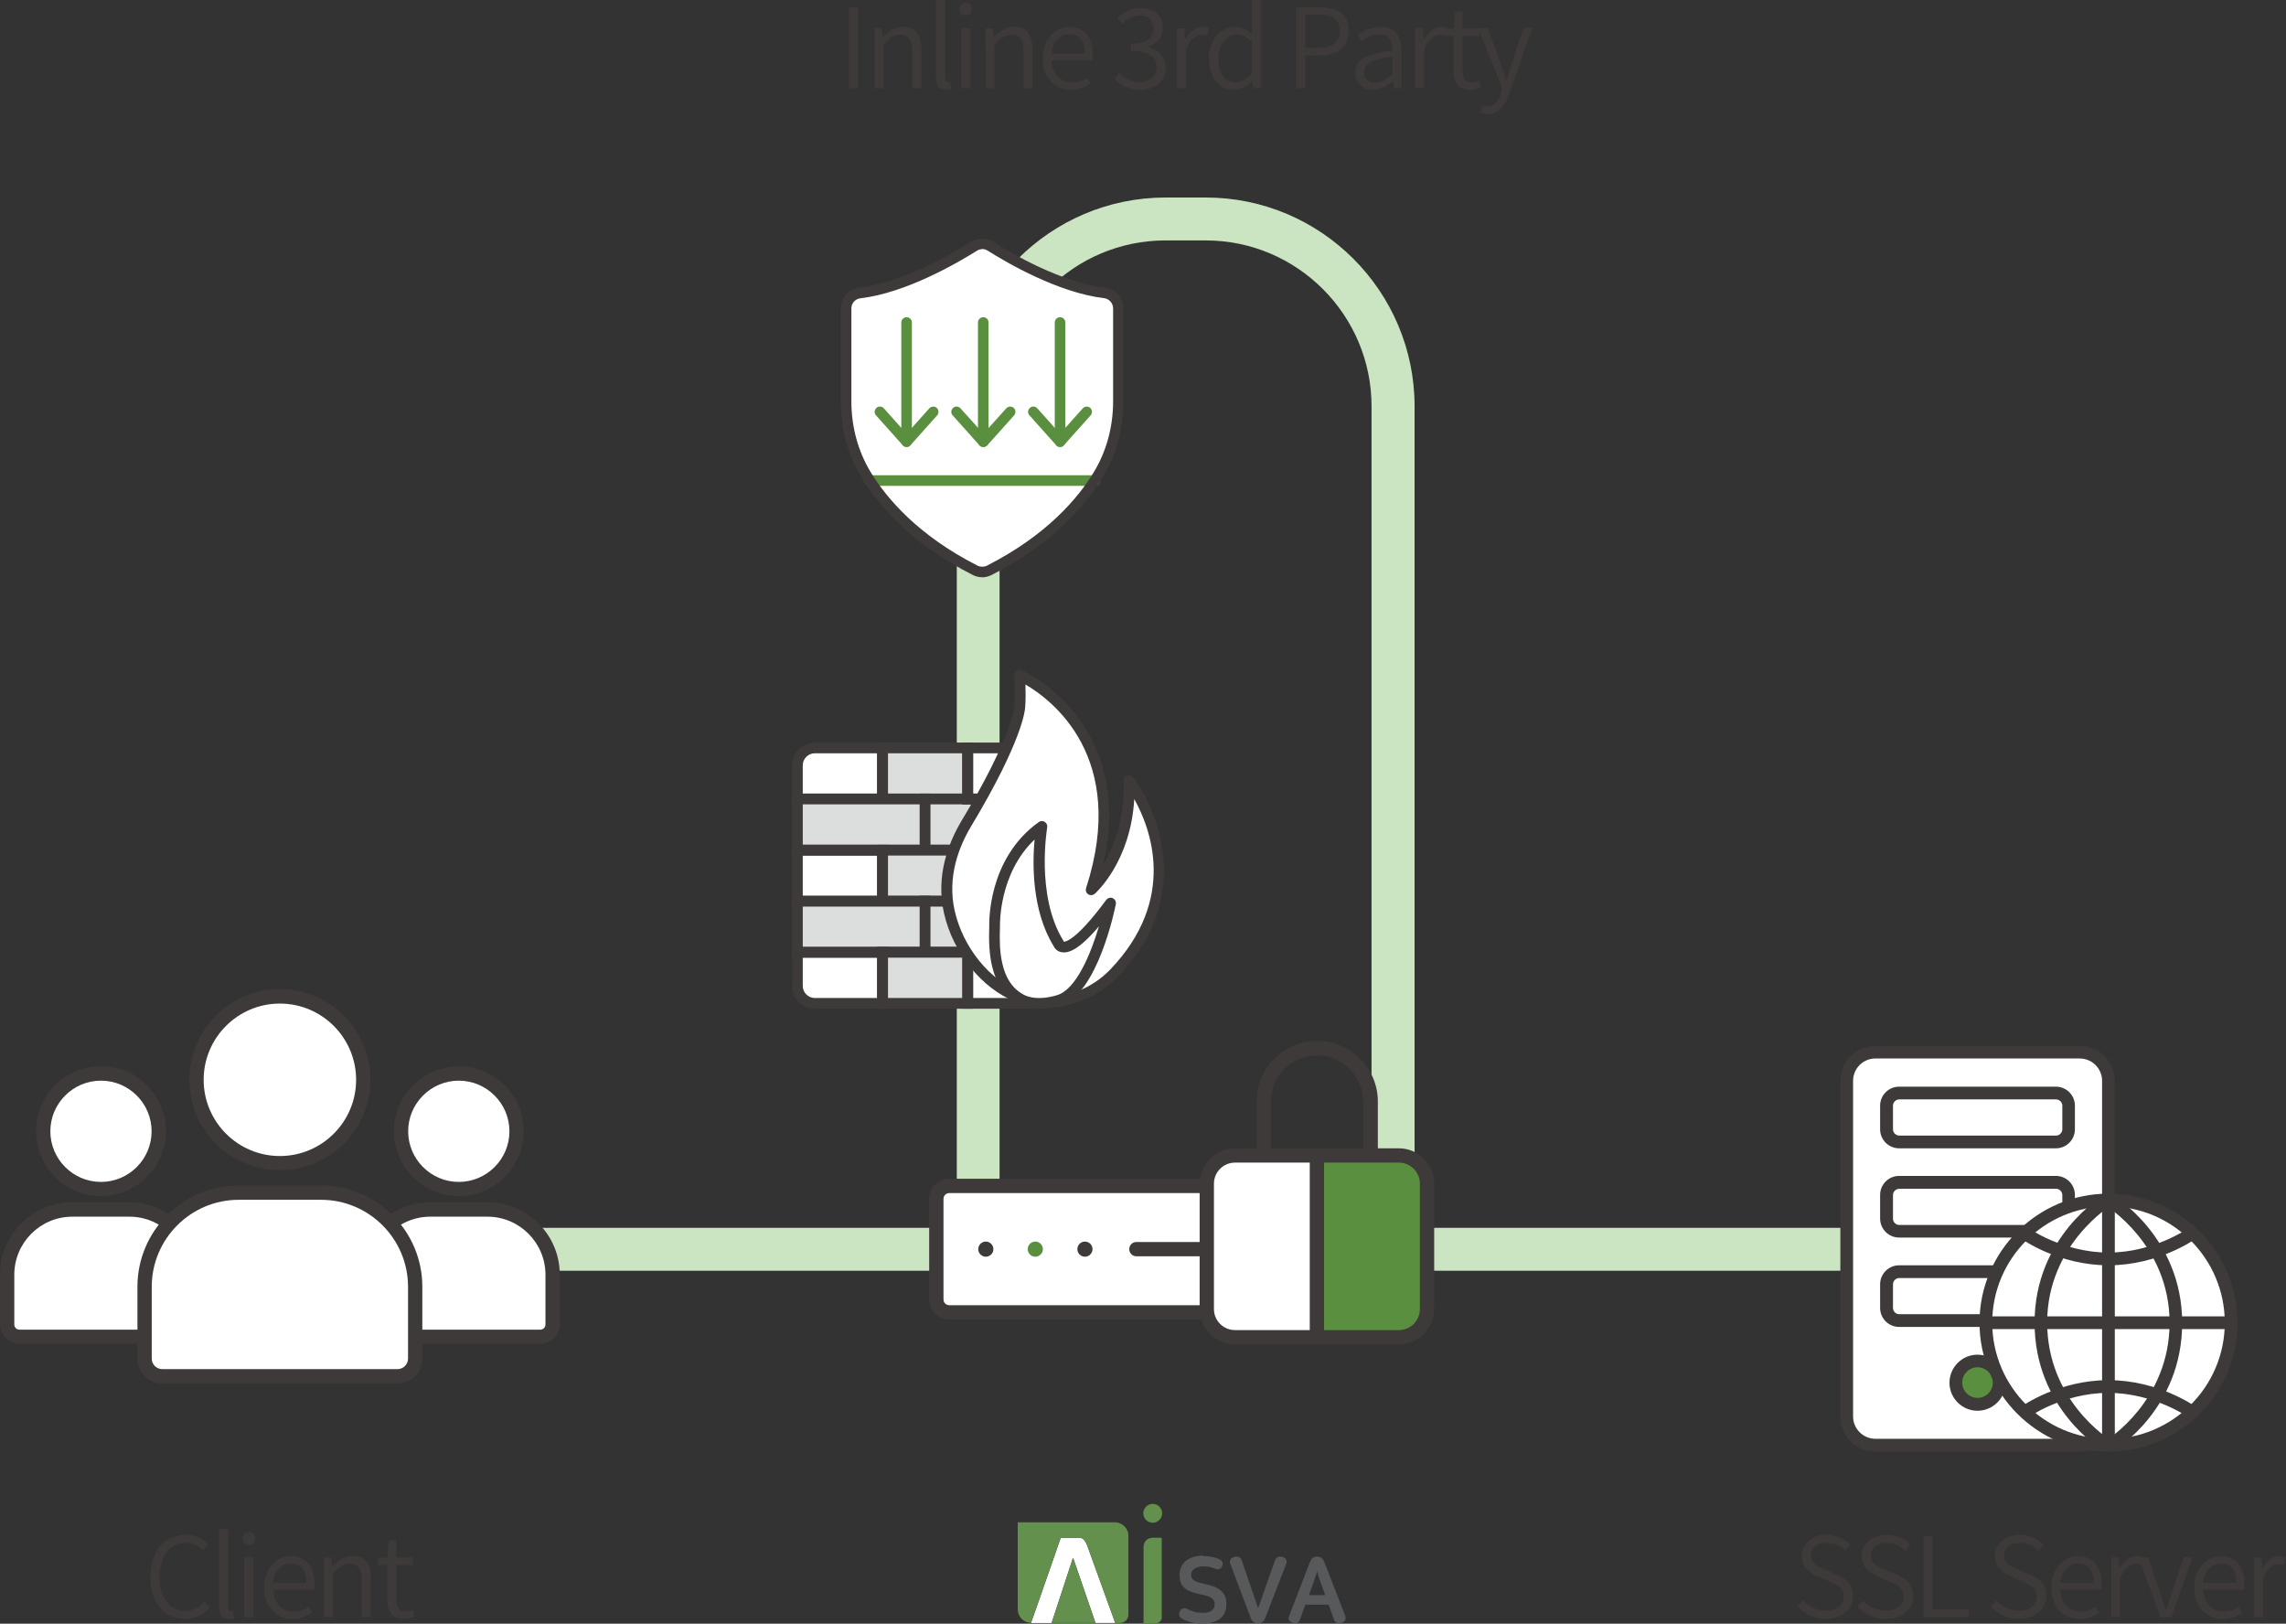 <?xml version="1.0" encoding="UTF-8"?>
<svg id="_레이어_2" data-name="레이어 2" xmlns="http://www.w3.org/2000/svg" viewBox="0 0 159.84 113.53">
  <rect x="0" y="0" width="159.84" height="113.53" fill="#333333" stroke="none"/>
  <defs>
    <style>
      .cls-1 {
        fill: #cbe4c1;
      }

      .cls-2 {
        fill: #5b8f40;
      }

      .cls-3 {
        fill: #fff;
      }

      .cls-4 {
        fill: #63914d;
      }

      .cls-5 {
        fill: #3e3a39;
      }

      .cls-6 {
        fill: #dcdddd;
      }

      .cls-7 {
        fill: #58595b;
      }
    </style>
  </defs>
  <g id="_레이어_1-2" data-name="레이어 1">
    <g>
      <path class="cls-1" d="M98.9,88.87h-32V28.41c0-8.05,6.55-14.6,14.6-14.6h2.81c8.05,0,14.6,6.55,14.6,14.6v60.45ZM69.9,85.87h26V28.41c0-6.39-5.2-11.6-11.6-11.6h-2.81c-6.39,0-11.6,5.2-11.6,11.6v57.45Z"/>
      <g>
        <path class="cls-5" d="M59.36.5h.64v5.67h-.64V.5Z"/>
        <path class="cls-5" d="M61.15,1.98h.51l.06.61h.02c.4-.4.84-.72,1.41-.72.88,0,1.28.57,1.28,1.64v2.66h-.64v-2.58c0-.81-.25-1.16-.83-1.16-.44,0-.76.23-1.19.68v3.06h-.63V1.98Z"/>
        <path class="cls-5" d="M65.45,5.4V0h.63v5.45c0,.21.08.29.19.29.04,0,.07,0,.15-.02l.09.49c-.1.03-.2.05-.38.05-.48,0-.68-.31-.68-.87Z"/>
        <path class="cls-5" d="M67.1.64c0-.26.18-.43.44-.43.25,0,.43.17.43.43,0,.27-.19.44-.43.44-.26,0-.44-.17-.44-.44ZM67.22,1.98h.63v4.19h-.63V1.98Z"/>
        <path class="cls-5" d="M68.92,1.98h.51l.06.61h.02c.4-.4.84-.72,1.41-.72.88,0,1.28.57,1.28,1.64v2.66h-.64v-2.58c0-.81-.25-1.16-.83-1.16-.44,0-.76.23-1.19.68v3.06h-.63V1.98Z"/>
        <path class="cls-5" d="M72.9,4.08c0-1.36.91-2.2,1.87-2.2,1.05,0,1.65.75,1.65,1.96,0,.14,0,.28-.03.38h-2.86c.04.93.6,1.55,1.43,1.55.41,0,.75-.13,1.06-.34l.23.42c-.36.23-.79.43-1.37.43-1.1,0-1.98-.81-1.98-2.19ZM75.86,3.75c0-.89-.4-1.36-1.08-1.36-.62,0-1.17.5-1.26,1.36h2.34Z"/>
        <path class="cls-5" d="M77.92,5.5l.33-.41c.33.34.76.66,1.43.66s1.19-.42,1.19-1.06c0-.68-.48-1.14-1.8-1.14v-.49c1.19,0,1.6-.48,1.6-1.07,0-.56-.38-.91-.99-.91-.46,0-.88.24-1.19.57l-.35-.4c.42-.4.92-.69,1.57-.69.93,0,1.61.5,1.61,1.39,0,.67-.42,1.11-1.02,1.32v.04c.67.16,1.21.64,1.21,1.41,0,.98-.79,1.57-1.78,1.57-.88,0-1.43-.38-1.8-.77Z"/>
        <path class="cls-5" d="M82.3,1.98h.51l.06.77h.02c.29-.53.71-.88,1.19-.88.18,0,.3.02.44.09l-.12.55c-.14-.05-.23-.07-.4-.07-.36,0-.79.26-1.08.99v2.73h-.63V1.98Z"/>
        <path class="cls-5" d="M84.53,4.08c0-1.35.86-2.2,1.82-2.2.5,0,.82.19,1.2.5l-.03-.73V0h.63v6.17h-.52l-.05-.5h-.02c-.33.33-.78.6-1.29.6-1.05,0-1.73-.79-1.73-2.19ZM87.52,5.14v-2.26c-.38-.33-.71-.46-1.07-.46-.71,0-1.26.69-1.26,1.67,0,1.03.43,1.66,1.2,1.66.4,0,.76-.2,1.13-.6Z"/>
        <path class="cls-5" d="M90.62.5h1.57c1.28,0,2.11.43,2.11,1.64s-.82,1.74-2.08,1.74h-.96v2.29h-.64V.5ZM92.13,3.35c1.04,0,1.54-.36,1.54-1.21s-.53-1.12-1.57-1.12h-.84v2.33h.87Z"/>
        <path class="cls-5" d="M94.76,5.09c0-.91.8-1.36,2.6-1.57,0-.57-.17-1.12-.89-1.12-.5,0-.95.24-1.27.46l-.26-.44c.36-.24.95-.55,1.63-.55,1.02,0,1.42.69,1.42,1.7v2.6h-.52l-.05-.51h-.02c-.4.34-.88.61-1.41.61-.69,0-1.22-.42-1.22-1.18ZM97.35,5.18v-1.22c-1.48.17-1.98.53-1.98,1.1,0,.5.35.71.78.71s.78-.2,1.21-.58Z"/>
        <path class="cls-5" d="M98.97,1.98h.51l.06.77h.02c.29-.53.71-.88,1.19-.88.18,0,.3.02.44.09l-.12.55c-.14-.05-.23-.07-.4-.07-.36,0-.79.26-1.08.99v2.73h-.63V1.98Z"/>
        <path class="cls-5" d="M101.64,4.91v-2.4h-.64v-.48l.66-.04.08-1.19h.53v1.19h1.16v.52h-1.16v2.43c0,.51.16.82.66.82.16,0,.35-.05.49-.12l.12.48c-.23.08-.51.15-.74.15-.88,0-1.16-.55-1.16-1.36Z"/>
        <path class="cls-5" d="M103.52,7.91l.13-.51c.08.03.21.06.33.06.48,0,.79-.4.98-.95l.09-.33-1.69-4.21h.66l.89,2.4c.13.36.28.8.42,1.18h.04c.12-.38.24-.81.36-1.18l.78-2.4h.62l-1.6,4.57c-.28.8-.71,1.44-1.53,1.44-.19,0-.35-.03-.48-.09Z"/>
      </g>
      <rect class="cls-1" x="19.57" y="85.85" width="122.99" height="3"/>
      <g>
        <g>
          <g>
            <g>
              <circle class="cls-3" cx="7.06" cy="79.09" r="4.04"/>
              <path class="cls-5" d="M7.06,83.63c-2.5,0-4.54-2.04-4.54-4.54s2.04-4.54,4.54-4.54,4.54,2.04,4.54,4.54-2.04,4.54-4.54,4.54ZM7.06,75.56c-1.95,0-3.54,1.59-3.54,3.54s1.59,3.54,3.54,3.54,3.54-1.59,3.54-3.54-1.59-3.54-3.54-3.54Z"/>
            </g>
            <g>
              <path class="cls-3" d="M5.06,84.57h3.99c2.52,0,4.56,2.04,4.56,4.56v3.48c0,.47-.38.86-.86.86H1.36c-.47,0-.86-.38-.86-.86v-3.48c0-2.52,2.04-4.56,4.56-4.56Z"/>
              <path class="cls-5" d="M12.75,93.96H1.36c-.75,0-1.36-.61-1.36-1.36v-3.48c0-2.79,2.27-5.06,5.06-5.06h3.99c2.79,0,5.06,2.27,5.06,5.06v3.48c0,.75-.61,1.36-1.36,1.36ZM5.06,85.07c-2.24,0-4.06,1.82-4.06,4.06v3.48c0,.2.16.36.36.36h11.39c.2,0,.36-.16.36-.36v-3.48c0-2.24-1.82-4.06-4.06-4.06h-3.99Z"/>
            </g>
          </g>
          <g>
            <g>
              <circle class="cls-3" cx="32.08" cy="79.09" r="4.04"/>
              <path class="cls-5" d="M32.08,83.63c-2.5,0-4.54-2.04-4.54-4.54s2.04-4.54,4.54-4.54,4.54,2.04,4.54,4.54-2.04,4.54-4.54,4.54ZM32.08,75.56c-1.95,0-3.54,1.59-3.54,3.54s1.59,3.54,3.54,3.54,3.54-1.59,3.54-3.54-1.59-3.54-3.54-3.54Z"/>
            </g>
            <g>
              <path class="cls-3" d="M30.09,84.57h3.99c2.52,0,4.56,2.04,4.56,4.56v3.48c0,.47-.38.86-.86.86h-11.39c-.47,0-.86-.38-.86-.86v-3.48c0-2.52,2.04-4.56,4.56-4.56Z"/>
              <path class="cls-5" d="M37.78,93.96h-11.39c-.75,0-1.36-.61-1.36-1.36v-3.48c0-2.79,2.27-5.06,5.06-5.06h3.99c2.79,0,5.06,2.27,5.06,5.06v3.48c0,.75-.61,1.36-1.36,1.36ZM30.09,85.07c-2.24,0-4.06,1.82-4.06,4.06v3.48c0,.2.16.36.36.36h11.39c.2,0,.36-.16.36-.36v-3.48c0-2.24-1.82-4.06-4.06-4.06h-3.99Z"/>
            </g>
          </g>
        </g>
        <g>
          <g>
            <circle class="cls-3" cx="19.57" cy="75.49" r="5.83"/>
            <path class="cls-5" d="M19.57,81.82c-3.49,0-6.33-2.84-6.33-6.33s2.84-6.33,6.33-6.33,6.33,2.84,6.33,6.33-2.84,6.33-6.33,6.33ZM19.57,70.17c-2.94,0-5.33,2.39-5.33,5.33s2.39,5.33,5.33,5.33,5.33-2.39,5.33-5.33-2.39-5.33-5.33-5.33Z"/>
          </g>
          <g>
            <path class="cls-3" d="M16.69,83.39h5.76c3.63,0,6.58,2.95,6.58,6.58v5.02c0,.68-.56,1.24-1.24,1.24H11.35c-.68,0-1.24-.56-1.24-1.24v-5.02c0-3.63,2.95-6.58,6.58-6.58Z"/>
            <path class="cls-5" d="M27.79,96.73H11.35c-.96,0-1.74-.78-1.74-1.74v-5.02c0-3.9,3.17-7.08,7.08-7.08h5.76c3.9,0,7.08,3.18,7.08,7.08v5.02c0,.96-.78,1.74-1.74,1.74ZM16.69,83.89c-3.35,0-6.08,2.73-6.08,6.08v5.02c0,.41.33.74.74.74h16.44c.41,0,.74-.33.74-.74v-5.02c0-3.35-2.73-6.08-6.08-6.08h-5.76Z"/>
          </g>
        </g>
      </g>
      <g>
        <g>
          <path class="cls-5" d="M10.51,110.25c0-1.82,1.05-2.94,2.49-2.94.69,0,1.22.33,1.54.69l-.36.42c-.29-.33-.68-.54-1.18-.54-1.11,0-1.84.9-1.84,2.36s.7,2.39,1.81,2.39c.55,0,.97-.23,1.34-.65l.36.4c-.44.52-.99.81-1.73.81-1.4,0-2.44-1.1-2.44-2.94Z"/>
          <path class="cls-5" d="M15.32,112.32v-5.4h.63v5.45c0,.21.08.29.19.29.04,0,.07,0,.15-.01l.09.49c-.1.03-.2.05-.38.05-.48,0-.68-.31-.68-.87Z"/>
          <path class="cls-5" d="M16.97,107.56c0-.26.18-.43.44-.43.25,0,.43.17.43.43,0,.27-.19.44-.43.44-.26,0-.44-.17-.44-.44ZM17.09,108.9h.63v4.19h-.63v-4.19Z"/>
          <path class="cls-5" d="M18.47,111c0-1.36.91-2.2,1.87-2.2,1.05,0,1.65.75,1.65,1.96,0,.14,0,.28-.03.38h-2.86c.04.93.6,1.55,1.43,1.55.41,0,.75-.13,1.06-.34l.23.42c-.36.23-.79.43-1.37.43-1.1,0-1.98-.81-1.98-2.19ZM21.43,110.67c0-.89-.4-1.36-1.08-1.36-.62,0-1.17.5-1.26,1.36h2.34Z"/>
          <path class="cls-5" d="M22.66,108.9h.51l.06.61h.02c.4-.4.84-.72,1.41-.72.88,0,1.28.57,1.28,1.63v2.66h-.64v-2.58c0-.81-.25-1.16-.83-1.16-.44,0-.76.23-1.19.68v3.06h-.63v-4.19Z"/>
          <path class="cls-5" d="M27.08,111.82v-2.4h-.64v-.48l.66-.04.08-1.19h.53v1.19h1.16v.52h-1.16v2.43c0,.51.16.82.66.82.15,0,.35-.05.49-.12l.12.48c-.23.08-.51.16-.74.16-.88,0-1.16-.55-1.16-1.36Z"/>
        </g>
        <g>
          <path class="cls-5" d="M125.68,112.34l.39-.44c.41.44.98.72,1.59.72.78,0,1.25-.4,1.25-.98,0-.61-.43-.81-.97-1.05l-.82-.36c-.53-.22-1.15-.61-1.15-1.44s.74-1.48,1.75-1.48c.68,0,1.26.29,1.65.7l-.34.41c-.35-.33-.77-.54-1.31-.54-.66,0-1.1.33-1.1.87,0,.58.51.8.95.98l.82.35c.65.29,1.18.67,1.18,1.52,0,.89-.74,1.59-1.91,1.59-.81,0-1.48-.33-1.97-.84Z"/>
          <path class="cls-5" d="M129.88,112.34l.39-.44c.41.44.98.72,1.59.72.78,0,1.25-.4,1.25-.98,0-.61-.43-.81-.97-1.05l-.82-.36c-.53-.22-1.15-.61-1.15-1.44s.74-1.48,1.75-1.48c.68,0,1.26.29,1.65.7l-.34.41c-.35-.33-.77-.54-1.31-.54-.66,0-1.1.33-1.1.87,0,.58.51.8.95.98l.82.35c.65.29,1.18.67,1.18,1.52,0,.89-.74,1.59-1.91,1.59-.81,0-1.48-.33-1.97-.84Z"/>
          <path class="cls-5" d="M134.5,107.41h.64v5.13h2.51v.54h-3.15v-5.67Z"/>
          <path class="cls-5" d="M139.19,112.34l.39-.44c.41.44.98.72,1.59.72.78,0,1.25-.4,1.25-.98,0-.61-.43-.81-.97-1.05l-.82-.36c-.53-.22-1.15-.61-1.15-1.44s.74-1.48,1.75-1.48c.68,0,1.26.29,1.65.7l-.34.41c-.35-.33-.77-.54-1.31-.54-.66,0-1.1.33-1.1.87,0,.58.51.8.95.98l.82.35c.65.29,1.18.67,1.18,1.52,0,.89-.74,1.59-1.91,1.59-.81,0-1.48-.33-1.97-.84Z"/>
          <path class="cls-5" d="M143.43,111c0-1.36.91-2.2,1.87-2.2,1.05,0,1.65.75,1.65,1.96,0,.14,0,.28-.03.38h-2.86c.04.93.6,1.55,1.43,1.55.41,0,.75-.13,1.06-.34l.23.42c-.36.23-.79.43-1.37.43-1.1,0-1.98-.81-1.98-2.19ZM146.39,110.67c0-.89-.4-1.36-1.08-1.36-.62,0-1.17.5-1.26,1.36h2.34Z"/>
          <path class="cls-5" d="M147.62,108.9h.51l.06.77h.02c.29-.53.71-.88,1.19-.88.18,0,.3.02.44.09l-.12.55c-.14-.05-.23-.07-.4-.07-.36,0-.79.26-1.08.99v2.73h-.63v-4.19Z"/>
          <path class="cls-5" d="M149.54,108.9h.66l.83,2.43c.12.41.26.84.4,1.23h.03c.13-.4.27-.82.4-1.23l.83-2.43h.62l-1.5,4.19h-.74l-1.53-4.19Z"/>
          <path class="cls-5" d="M153.42,111c0-1.36.91-2.2,1.87-2.2,1.05,0,1.65.75,1.65,1.96,0,.14,0,.28-.03.38h-2.86c.04.93.6,1.55,1.43,1.55.41,0,.75-.13,1.06-.34l.23.42c-.36.23-.79.43-1.37.43-1.1,0-1.98-.81-1.98-2.19ZM156.38,110.67c0-.89-.4-1.36-1.08-1.36-.62,0-1.17.5-1.26,1.36h2.34Z"/>
          <path class="cls-5" d="M157.61,108.9h.51l.06.77h.02c.29-.53.71-.88,1.19-.88.18,0,.3.02.44.09l-.12.55c-.14-.05-.23-.07-.4-.07-.36,0-.79.26-1.08.99v2.73h-.63v-4.19Z"/>
        </g>
        <g>
          <g>
            <path class="cls-4" d="M79.96,113.48v-5.34c0-.34.28-.62.62-.62h.65v5.58c0,.21-.17.39-.39.39h-.88Z"/>
            <path class="cls-4" d="M81.26,105.81c0,.37-.3.66-.66.66s-.66-.3-.66-.66.3-.66.66-.66.66.3.66.66"/>
            <path class="cls-3" d="M75.04,108.94s1.55,4.52,1.56,4.54h1.38s-1.94-5.36-1.94-5.36c-.15-.43-.35-.6-.57-.6h-1.3l-1.48,4.25-.6,1.71h1.44s1.49-4.54,1.49-4.54h.02Z"/>
            <path class="cls-4" d="M71.16,112.52c0,.52.41.94.93.95l.6-1.71,1.48-4.25h1.3c.23,0,.42.17.57.6l1.68,4.66.21.57.05.14h.33c.33,0,.59-.27.59-.59v-5.5c0-.53-.43-.95-.95-.95h-6.79v6.09Z"/>
            <path class="cls-4" d="M75.04,108.94h-.02l-1.49,4.54h3.06s-1.56-4.54-1.56-4.54Z"/>
          </g>
          <g>
            <path class="cls-7" d="M84.13,108.8c.46,0,.85.08,1.17.24.09.05.15.12.18.21.03.09.01.19-.04.28-.05.1-.12.16-.2.18-.08.02-.17.02-.26-.02-.14-.06-.27-.1-.39-.13-.12-.02-.27-.04-.45-.04-.14,0-.27.02-.37.05-.11.03-.19.08-.27.13-.07.05-.13.11-.16.18-.04.07-.05.13-.05.2v.04c0,.08.01.15.04.21.03.06.08.12.15.16.07.05.17.09.29.14.12.04.29.08.48.12.54.11.92.28,1.15.5.23.22.35.5.35.85v.06c0,.44-.14.78-.43,1.01-.29.23-.71.35-1.28.35-.27,0-.53-.03-.78-.1s-.46-.15-.64-.26c-.1-.06-.16-.15-.17-.25-.01-.1.01-.2.07-.29.06-.09.13-.15.22-.17.09-.02.18,0,.28.05.15.09.32.15.5.2.18.05.37.07.56.07.3,0,.51-.05.65-.16.13-.11.2-.24.2-.4v-.05c0-.18-.07-.32-.21-.42-.14-.1-.36-.18-.67-.24-.27-.05-.51-.11-.7-.18-.2-.07-.36-.16-.49-.26-.13-.11-.23-.23-.29-.38-.06-.15-.09-.33-.09-.55v-.05c0-.18.04-.35.11-.51.07-.16.18-.3.32-.42.14-.12.32-.21.52-.28.21-.07.45-.1.72-.1Z"/>
            <path class="cls-7" d="M89.7,108.87c.1.03.18.09.23.18.05.08.05.19,0,.31l-1.46,3.76c-.06.15-.13.25-.22.3-.08.05-.18.08-.29.08s-.2-.03-.29-.08c-.08-.05-.16-.15-.22-.3l-1.42-3.76c-.05-.12-.05-.23,0-.31.05-.08.13-.15.24-.18.11-.04.22-.04.32-.01.11.03.18.11.23.23l1.15,3.36,1.18-3.35c.05-.12.12-.2.22-.24.1-.03.2-.03.32,0Z"/>
            <path class="cls-7" d="M92.1,108.84c.11,0,.21.03.29.08.08.05.15.15.21.3l1.45,3.74c.05.12.05.23,0,.32-.05.09-.12.15-.23.19-.11.03-.21.04-.32.01-.11-.03-.18-.11-.23-.25l-.37-1.03h-1.63l-.38,1.06c-.05.12-.12.2-.22.22-.1.02-.2.02-.3-.02-.1-.03-.18-.09-.23-.17-.05-.08-.05-.18,0-.3l1.45-3.77c.06-.15.13-.25.21-.3.08-.05.18-.08.29-.08ZM92.09,109.87c-.03.13-.07.24-.1.35-.03.1-.07.22-.13.37l-.34.94h1.14l-.34-.94c-.06-.15-.1-.28-.13-.39-.03-.11-.07-.22-.1-.33Z"/>
          </g>
        </g>
      </g>
      <g>
        <g>
          <g>
            <g>
              <rect class="cls-3" x="65.47" y="82.92" width="29.55" height="8.84" rx=".89" ry=".89"/>
              <path class="cls-5" d="M94.12,92.26h-27.75c-.77,0-1.4-.63-1.4-1.4v-7.04c0-.77.63-1.4,1.4-1.4h27.75c.77,0,1.4.63,1.4,1.4v7.04c0,.77-.63,1.4-1.4,1.4ZM66.37,83.42c-.22,0-.4.18-.4.4v7.04c0,.22.18.4.4.4h27.75c.22,0,.4-.18.4-.4v-7.04c0-.22-.18-.4-.4-.4h-27.75Z"/>
            </g>
            <path class="cls-5" d="M91.21,87.84h-11.75c-.28,0-.5-.22-.5-.5s.22-.5.5-.5h11.75c.28,0,.5.22.5.5s-.22.5-.5.5Z"/>
            <g>
              <path class="cls-5" d="M75.85,87.37s-.03-.01-.03-.03l.03.03Z"/>
              <path class="cls-5" d="M75.86,86.81c-.29,0-.53.24-.53.53s.24.53.53.53.53-.24.53-.53-.24-.53-.53-.53h0Z"/>
            </g>
            <g>
              <path class="cls-2" d="M72.39,87.37s-.03-.01-.03-.03l.03.03Z"/>
              <path class="cls-2" d="M72.39,86.81c-.29,0-.53.24-.53.53s.24.53.53.53.53-.24.53-.53-.24-.53-.53-.53h0Z"/>
            </g>
            <g>
              <path class="cls-5" d="M68.93,87.37s-.03-.01-.03-.03l.03.03Z"/>
              <path class="cls-5" d="M68.93,86.81c-.29,0-.53.24-.53.53s.24.53.53.53.53-.24.53-.53-.24-.53-.53-.53h0Z"/>
            </g>
          </g>
          <g>
            <path class="cls-5" d="M96.32,80.79h-1v-3.77c0-1.78-1.45-3.23-3.23-3.23s-3.23,1.45-3.23,3.23v3.77h-1v-3.77c0-2.34,1.9-4.24,4.24-4.24s4.24,1.9,4.24,4.24v3.77Z"/>
            <path class="cls-3" d="M86.35,80.79c-1.09,0-1.97.88-1.97,1.97v8.77c0,1.09.88,1.97,1.97,1.97h5.73v-12.71h-5.73Z"/>
            <path class="cls-2" d="M97.81,93.5c1.09,0,1.97-.88,1.97-1.97v-8.77c0-1.09-.88-1.97-1.97-1.97h-5.73v12.71h5.73Z"/>
            <path class="cls-5" d="M97.81,94h-11.46c-1.36,0-2.47-1.11-2.47-2.47v-8.77c0-1.36,1.11-2.47,2.47-2.47h11.46c1.36,0,2.47,1.11,2.47,2.47v8.77c0,1.36-1.11,2.47-2.47,2.47ZM86.35,81.29c-.81,0-1.47.66-1.47,1.47v8.77c0,.81.66,1.47,1.47,1.47h11.46c.81,0,1.47-.66,1.47-1.47v-8.77c0-.81-.66-1.47-1.47-1.47h-11.46Z"/>
          </g>
        </g>
        <rect class="cls-5" x="91.58" y="80.79" width="1" height="12.71"/>
      </g>
      <g>
        <g>
          <g>
            <rect class="cls-3" x="129.12" y="73.56" width="18.31" height="27.49" rx="2.26" ry="2.26"/>
            <path class="cls-5" d="M145.42,101.5h-14.29c-1.35,0-2.45-1.1-2.45-2.45v-23.47c0-1.35,1.1-2.45,2.45-2.45h14.29c1.35,0,2.45,1.1,2.45,2.45v23.47c0,1.35-1.1,2.45-2.45,2.45ZM131.13,74.01c-.86,0-1.56.7-1.56,1.56v23.47c0,.86.7,1.56,1.56,1.56h14.29c.86,0,1.56-.7,1.56-1.56v-23.47c0-.86-.7-1.56-1.56-1.56h-14.29Z"/>
          </g>
          <g>
            <g>
              <rect class="cls-3" x="131.91" y="76.43" width="12.72" height="3.41" rx=".99" ry=".99"/>
              <path class="cls-5" d="M143.75,80.29h-10.96c-.73,0-1.33-.59-1.33-1.33v-1.65c0-.73.59-1.33,1.33-1.33h10.96c.73,0,1.33.59,1.33,1.33v1.65c0,.73-.59,1.33-1.33,1.33ZM132.8,76.87c-.24,0-.44.2-.44.44v1.65c0,.24.2.44.44.44h10.96c.24,0,.44-.2.44-.44v-1.65c0-.24-.2-.44-.44-.44h-10.96Z"/>
            </g>
            <g>
              <rect class="cls-3" x="131.91" y="82.67" width="12.72" height="3.41" rx=".99" ry=".99"/>
              <path class="cls-5" d="M143.75,86.53h-10.96c-.73,0-1.33-.59-1.33-1.33v-1.65c0-.73.59-1.33,1.33-1.33h10.96c.73,0,1.33.59,1.33,1.33v1.65c0,.73-.59,1.33-1.33,1.33ZM132.8,83.12c-.24,0-.44.2-.44.44v1.65c0,.24.2.44.44.44h10.96c.24,0,.44-.2.44-.44v-1.65c0-.24-.2-.44-.44-.44h-10.96Z"/>
            </g>
            <g>
              <rect class="cls-3" x="131.91" y="88.92" width="12.72" height="3.41" rx=".99" ry=".99"/>
              <path class="cls-5" d="M143.75,92.78h-10.96c-.73,0-1.33-.59-1.33-1.33v-1.65c0-.73.59-1.33,1.33-1.33h10.96c.73,0,1.33.59,1.33,1.33v1.65c0,.73-.59,1.33-1.33,1.33ZM132.8,89.36c-.24,0-.44.2-.44.44v1.65c0,.24.2.44.44.44h10.96c.24,0,.44-.2.44-.44v-1.65c0-.24-.2-.44-.44-.44h-10.96Z"/>
            </g>
            <g>
              <circle class="cls-2" cx="138.27" cy="96.68" r="1.52"/>
              <path class="cls-5" d="M138.27,98.64c-1.08,0-1.96-.88-1.96-1.96s.88-1.96,1.96-1.96,1.96.88,1.96,1.96-.88,1.96-1.96,1.96ZM138.27,95.6c-.59,0-1.07.48-1.07,1.07s.48,1.07,1.07,1.07,1.07-.48,1.07-1.07-.48-1.07-1.07-1.07Z"/>
            </g>
          </g>
        </g>
        <g>
          <g>
            <path class="cls-3" d="M138.85,92.45c0,4.74,3.84,8.58,8.58,8.58v-17.15c-4.74,0-8.58,3.84-8.58,8.58Z"/>
            <path class="cls-3" d="M156,92.45c0-4.74-3.84-8.58-8.58-8.58v17.15c4.74,0,8.58-3.84,8.58-8.58Z"/>
          </g>
          <g>
            <path class="cls-5" d="M147.43,101.5c-4.97,0-9.02-4.05-9.02-9.02s4.05-9.02,9.02-9.02,9.02,4.05,9.02,9.02-4.05,9.02-9.02,9.02ZM147.43,84.35c-4.48,0-8.13,3.65-8.13,8.13s3.65,8.13,8.13,8.13,8.13-3.65,8.13-8.13-3.65-8.13-8.13-8.13Z"/>
            <rect class="cls-5" x="138.85" y="92.04" width="17.15" height=".89"/>
            <rect class="cls-5" x="146.98" y="83.91" width=".89" height="17.15"/>
            <path class="cls-5" d="M147.43,88.47c-3.48,0-6.02-1.8-6.13-1.88l.52-.72s2.43,1.71,5.61,1.71,5.58-1.7,5.61-1.71l.52.72c-.11.08-2.65,1.88-6.13,1.88Z"/>
            <path class="cls-5" d="M153.03,99.1s-2.43-1.71-5.61-1.71-5.58,1.7-5.61,1.71l-.52-.72c.11-.08,2.65-1.88,6.13-1.88s6.02,1.8,6.13,1.88l-.52.72Z"/>
            <path class="cls-5" d="M147.77,101.44l-.46-.76s4.39-2.72,4.39-8.19-4.46-8.2-4.51-8.22l.45-.76c.2.12,4.94,3,4.94,8.99s-4.63,8.84-4.83,8.96Z"/>
            <path class="cls-5" d="M147.09,101.44c-.2-.12-4.83-2.96-4.83-8.96s4.74-8.87,4.94-8.99l.45.76s-4.51,2.75-4.51,8.22,4.35,8.17,4.39,8.19l-.46.76Z"/>
          </g>
        </g>
      </g>
      <g>
        <polygon class="cls-3" points="69.83 17.42 68.75 17.05 67.63 17.42 63.2 19.75 59.78 20.62 59.2 21.3 59.2 29.41 59.88 32.08 62.41 35.68 67.45 39.63 68.75 39.94 71.88 38.46 75.71 34.71 77.84 31.25 78.2 27.79 78.2 21.34 77.33 20.47 73.75 19.46 69.83 17.42"/>
        <g>
          <path class="cls-2" d="M76.55,33.97h-15.74c-.2,0-.37-.16-.37-.37s.16-.37.37-.37h15.74c.2,0,.37.16.37.37s-.16.37-.37.37Z"/>
          <path class="cls-5" d="M68.68,40.36c-.23,0-.46-.05-.67-.16-4.33-2.2-6.61-4.91-7.76-6.8-.96-1.57-1.47-3.42-1.47-5.34v-6.51c0-.73.55-1.35,1.27-1.43,3.06-.36,6.51-2.37,7.85-3.22.47-.3,1.06-.3,1.53,0,1.34.85,4.8,2.86,7.85,3.22.72.09,1.27.7,1.27,1.44v6.5c0,1.93-.51,3.78-1.47,5.35-1.15,1.88-3.43,4.59-7.76,6.8-.21.1-.44.16-.67.16ZM68.68,17.42c-.13,0-.26.04-.37.11h0c-1.39.87-4.95,2.95-8.16,3.33-.35.04-.62.34-.62.7v6.51c0,1.79.47,3.5,1.36,4.96,1.1,1.8,3.29,4.4,7.46,6.52.2.1.46.1.66,0,4.18-2.13,6.37-4.72,7.46-6.52.89-1.46,1.36-3.17,1.36-4.97v-6.5c0-.36-.27-.66-.62-.71-3.21-.38-6.78-2.46-8.16-3.33-.12-.07-.24-.11-.37-.11Z"/>
          <g>
            <path class="cls-2" d="M63.39,31.25c-.2,0-.37-.16-.37-.37v-8.33c0-.2.16-.37.37-.37s.37.16.37.37v8.33c0,.2-.16.37-.37.37Z"/>
            <path class="cls-2" d="M63.39,31.25c-.11,0-.2-.04-.27-.12l-1.87-2.09c-.14-.15-.12-.38.03-.52.15-.14.38-.12.52.03l1.59,1.78,1.59-1.78c.14-.15.37-.16.52-.03.15.14.16.37.03.52l-1.87,2.09c-.07.08-.17.12-.27.12Z"/>
          </g>
          <g>
            <path class="cls-2" d="M68.75,31.25c-.2,0-.37-.16-.37-.37v-8.33c0-.2.16-.37.37-.37s.37.16.37.37v8.33c0,.2-.16.37-.37.37Z"/>
            <path class="cls-2" d="M68.75,31.25h0c-.11,0-.2-.04-.27-.12l-1.87-2.09c-.14-.15-.12-.38.03-.52.15-.14.38-.12.52.03l1.6,1.78,1.6-1.78c.14-.15.37-.16.52-.03.15.14.16.37.03.52l-1.87,2.09c-.07.08-.17.12-.27.12Z"/>
          </g>
          <g>
            <path class="cls-2" d="M74.12,31.25c-.2,0-.37-.16-.37-.37v-8.33c0-.2.16-.37.37-.37s.37.16.37.37v8.33c0,.2-.16.37-.37.37Z"/>
            <path class="cls-2" d="M74.12,31.25c-.11,0-.2-.04-.27-.12l-1.87-2.09c-.14-.15-.12-.38.03-.52.15-.14.38-.12.52.03l1.59,1.78,1.59-1.78c.14-.15.37-.16.52-.03.15.14.16.37.03.52l-1.87,2.09c-.07.08-.17.12-.27.12Z"/>
          </g>
        </g>
      </g>
      <g>
        <g>
          <path class="cls-3" d="M72.4,52.3h-15.42c-.67,0-1.22.54-1.22,1.22v15.42c0,.67.54,1.22,1.22,1.22h15.42c.67,0,1.22-.54,1.22-1.22v-15.42c0-.67-.54-1.22-1.22-1.22Z"/>
          <g>
            <path class="cls-5" d="M62.09,56.25h-6.71v-2.73c0-.88.72-1.59,1.59-1.59h5.11v4.33ZM56.13,55.49h5.2v-2.82h-4.36c-.46,0-.84.38-.84.84v1.98Z"/>
            <g>
              <rect class="cls-6" x="61.71" y="52.3" width="5.95" height="3.57"/>
              <path class="cls-5" d="M68.04,56.25h-6.71v-4.33h6.71v4.33ZM62.09,55.49h5.2v-2.82h-5.2v2.82Z"/>
            </g>
            <g>
              <rect class="cls-6" x="55.76" y="55.87" width="8.93" height="3.57"/>
              <path class="cls-5" d="M65.06,59.82h-9.68v-4.33h9.68v4.33ZM56.13,59.06h8.18v-2.82h-8.18v2.82Z"/>
            </g>
            <g>
              <rect class="cls-6" x="64.69" y="55.87" width="8.93" height="3.57"/>
              <path class="cls-5" d="M73.99,59.82h-9.68v-4.33h9.68v4.33ZM65.06,59.06h8.17v-2.82h-8.17v2.82Z"/>
            </g>
            <path class="cls-5" d="M73.99,56.25h-6.71v-4.33h5.11c.88,0,1.59.71,1.59,1.59v2.73ZM68.04,55.49h5.2v-1.98c0-.46-.38-.84-.84-.84h-4.36v2.82Z"/>
            <path class="cls-5" d="M62.09,63.39h-6.71v-4.32h6.71v4.32ZM56.13,62.64h5.2v-2.82h-5.2v2.82Z"/>
            <g>
              <rect class="cls-6" x="61.71" y="59.44" width="5.95" height="3.57"/>
              <path class="cls-5" d="M68.04,63.39h-6.71v-4.32h6.71v4.32ZM62.09,62.64h5.2v-2.82h-5.2v2.82Z"/>
            </g>
            <g>
              <rect class="cls-6" x="55.76" y="63.01" width="8.93" height="3.57"/>
              <path class="cls-5" d="M65.06,66.96h-9.68v-4.33h9.68v4.33ZM56.13,66.21h8.18v-2.82h-8.18v2.82Z"/>
            </g>
            <g>
              <rect class="cls-6" x="64.69" y="63.01" width="8.93" height="3.57"/>
              <path class="cls-5" d="M73.99,66.96h-9.68v-4.33h9.68v4.33ZM65.06,66.21h8.17v-2.82h-8.17v2.82Z"/>
            </g>
            <path class="cls-5" d="M73.99,63.39h-6.71v-4.32h6.71v4.32ZM68.04,62.64h5.2v-2.82h-5.2v2.82Z"/>
            <path class="cls-5" d="M62.09,70.53h-5.11c-.88,0-1.59-.71-1.59-1.59v-2.73h6.71v4.33ZM56.13,66.96v1.98c0,.46.38.84.84.84h4.36v-2.82h-5.2Z"/>
            <g>
              <rect class="cls-6" x="61.71" y="66.58" width="5.95" height="3.57"/>
              <path class="cls-5" d="M68.04,70.53h-6.71v-4.33h6.71v4.33ZM62.09,69.78h5.2v-2.82h-5.2v2.82Z"/>
            </g>
            <path class="cls-5" d="M72.4,70.53h-5.11v-4.33h6.71v2.73c0,.88-.71,1.59-1.59,1.59ZM68.04,69.78h4.36c.46,0,.84-.38.84-.84v-1.98h-5.2v2.82Z"/>
          </g>
        </g>
        <g>
          <g>
            <path class="cls-3" d="M71.11,69.69c-2.38-.96-4.17-3.45-4.73-5.89-.5-2.17.06-4.36,1.19-6.23,3.6-5.97,3.71-8.07,3.71-8.07,0,0,.09-.56,0-2.27,0,0,8.65,3.67,5,14.99,0,0,2.84-2.49,2.66-7.6,0,0,5.3,6.78-1.02,13.41-1.37,1.44-3.42,2.28-5.41,2.03-.48-.06-.95-.19-1.4-.37Z"/>
            <path class="cls-5" d="M73.21,70.47c-.25,0-.5-.02-.75-.05-.5-.06-1.01-.19-1.49-.39h0c-2.34-.94-4.33-3.41-4.96-6.16-.61-2.67.34-5.01,1.24-6.51,3.47-5.75,3.66-7.88,3.66-7.9,0-.04.09-.6,0-2.23,0-.13.05-.25.16-.33.11-.07.24-.09.36-.04.08.04,7.98,3.52,5.71,13.61.72-1.2,1.51-3.15,1.42-5.87,0-.16.09-.31.25-.37.15-.06.32,0,.43.12.06.07,5.43,7.12-1.05,13.91-1.32,1.39-3.18,2.19-4.99,2.19ZM71.25,69.34c.43.17.87.29,1.31.34,1.79.23,3.75-.51,5.09-1.91,4.67-4.9,2.82-9.82,1.66-11.9-.26,4.38-2.66,6.53-2.77,6.63-.13.11-.31.12-.45.03-.14-.09-.2-.27-.15-.43,2.97-9.18-2.44-13.19-4.24-14.24.04,1.23-.03,1.67-.03,1.69,0,.05-.16,2.23-3.76,8.21-.83,1.38-1.71,3.53-1.15,5.95.58,2.51,2.39,4.77,4.51,5.63h0Z"/>
          </g>
          <g>
            <path class="cls-3" d="M74.03,69.93c2.41-.74,3.6-6.79,3.6-6.79-3.15,4.26-3.62,2.83-3.62,2.83-2.05-3.31-1.18-8.18-1.18-8.18-3.46,2.48-3.3,6.95-3.3,6.95-.02.49-.02.98,0,1.47.09,1.46.51,2.93,1.8,3.64,0,0,.9.63,2.68.09Z"/>
            <path class="cls-5" d="M72.67,70.53c-.98,0-1.5-.35-1.53-.38-1.17-.64-1.84-1.97-1.96-3.92-.03-.48-.03-.98-.01-1.51,0-.16-.13-4.67,3.46-7.24.12-.09.29-.1.42-.01.13.08.2.23.17.38,0,.05-.82,4.77,1.13,7.92.02.03.03.05.04.08,0-.03.67.17,2.96-2.93.11-.14.3-.19.45-.12.16.07.25.24.22.42-.05.26-1.26,6.28-3.86,7.08h0c-.57.17-1.07.24-1.48.24ZM74.03,69.93h0,0ZM72.35,58.69c-2.53,2.39-2.43,6.01-2.43,6.04-.02.53-.02,1.01,0,1.46.11,1.7.63,2.79,1.61,3.33.06.04.83.53,2.39.06h0c1.34-.41,2.35-2.9,2.92-4.81-1.47,1.73-2.18,1.88-2.6,1.81-.31-.05-.49-.25-.57-.43-1.55-2.52-1.48-5.84-1.33-7.46Z"/>
          </g>
        </g>
      </g>
    </g>
  </g>
</svg>